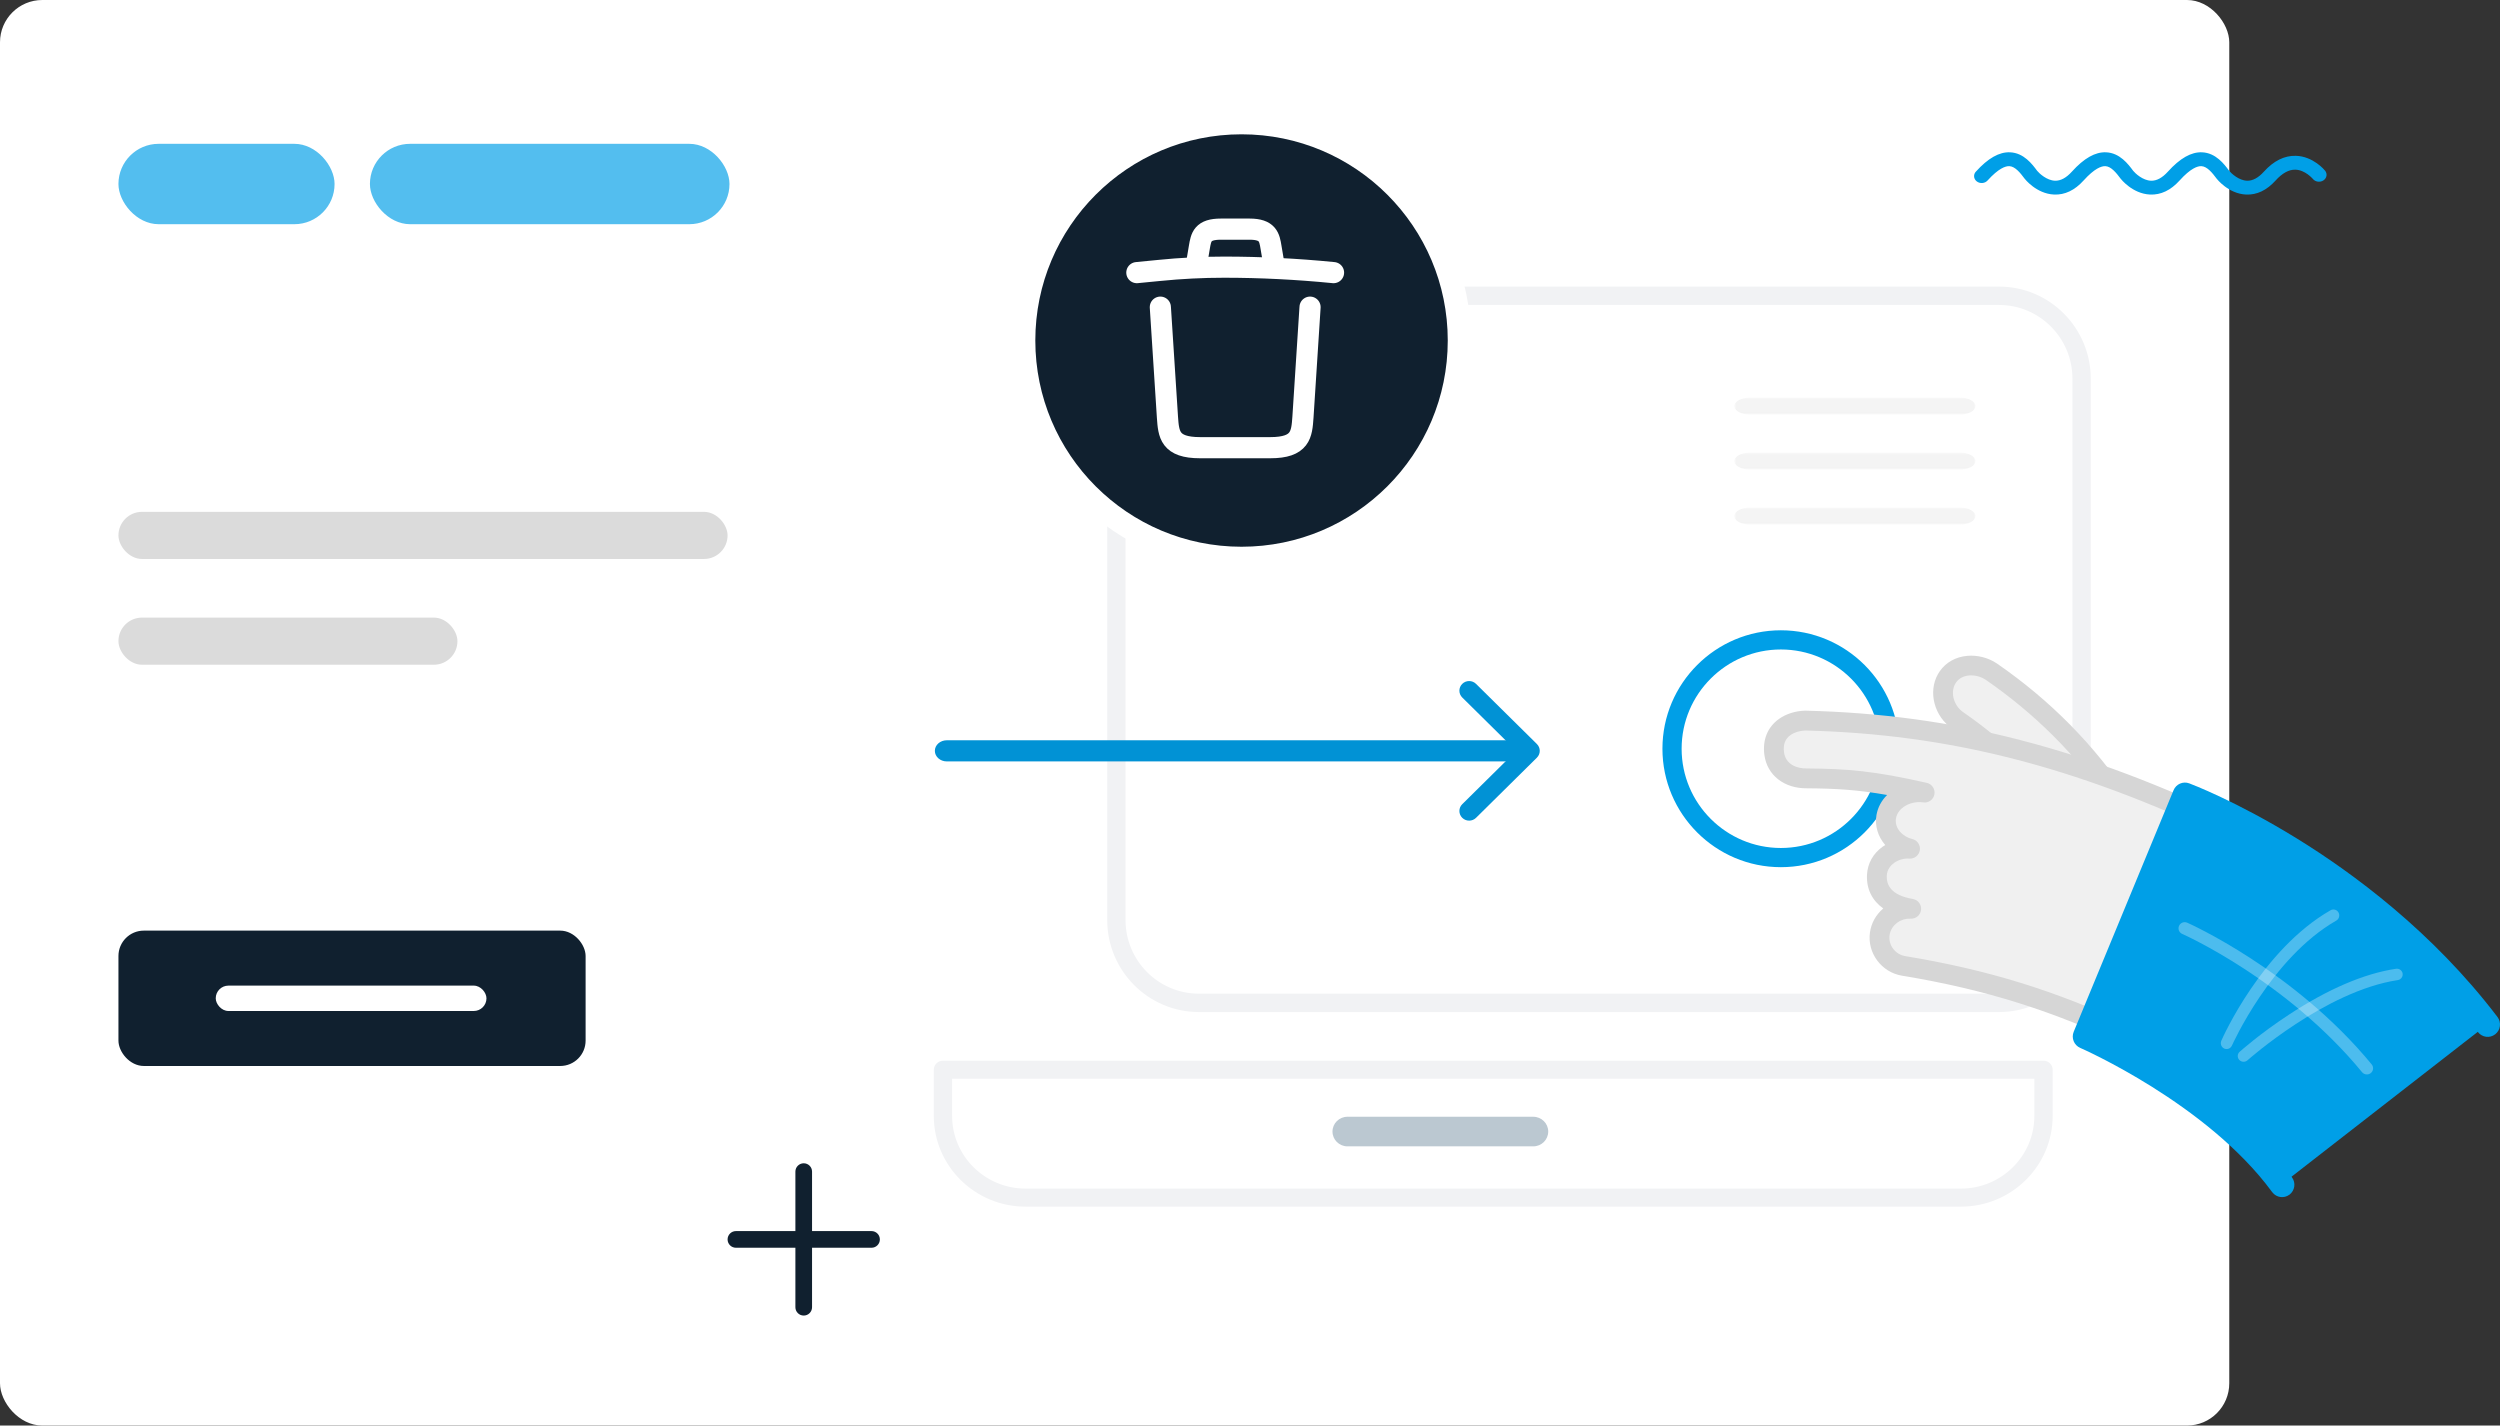 <svg width="591" height="337" viewBox="0 0 591 337" fill="none" xmlns="http://www.w3.org/2000/svg">
<rect x="0" y="0" width="591" height="337" fill="#333333" stroke="none"/>
<rect width="527" height="337" rx="10" fill="white"/>
<rect opacity="0.674" x="28" y="34" width="51.091" height="19" rx="9.5" fill="#009FE7"/>
<rect opacity="0.674" x="87.451" y="34" width="85" height="19" rx="9.5" fill="#009FE7"/>
<rect x="28" y="121" width="144" height="11.143" rx="5.571" fill="#DBDBDB"/>
<rect x="28" y="146" width="80.139" height="11.143" rx="5.571" fill="#DBDBDB"/>
<rect x="28" y="220" width="110.438" height="32" rx="6" fill="#10202F"/>
<rect x="51" y="233" width="64" height="6" rx="3" fill="white"/>
<path fill-rule="evenodd" clip-rule="evenodd" d="M501.316 42.236C501.344 42.271 504.082 45.812 508.29 45.993C510.823 46.101 513.165 44.985 515.251 42.673C517.849 39.797 519.488 39.239 520.404 39.279C521.756 39.339 522.978 40.838 524.016 42.236C524.043 42.271 526.777 45.811 530.989 45.993C533.521 46.101 535.862 44.986 537.95 42.673C539.513 40.943 541.074 40.081 542.592 40.11C544.937 40.151 546.727 42.259 546.765 42.302C547.358 43.024 548.479 43.173 549.274 42.635C550.071 42.097 550.238 41.07 549.647 40.344C549.534 40.202 546.819 36.928 542.7 36.834C540.013 36.772 537.48 38.037 535.173 40.593C533.866 42.039 532.537 42.755 531.222 42.722C529.262 42.673 527.469 40.984 526.982 40.385C525.801 38.793 523.827 36.146 520.576 36.005C518.01 35.897 515.361 37.396 512.475 40.593C511.168 42.039 509.84 42.755 508.522 42.722C506.564 42.673 504.771 40.984 504.286 40.385C503.104 38.793 501.131 36.146 497.878 36.005C495.313 35.897 492.663 37.396 489.777 40.593C488.47 42.039 487.14 42.756 485.825 42.722C483.867 42.673 482.074 40.984 481.586 40.385C480.404 38.793 478.434 36.146 475.179 36.005C472.614 35.897 469.965 37.396 467.079 40.593C466.803 40.898 466.67 41.265 466.67 41.632C466.67 42.104 466.894 42.574 467.325 42.899C468.093 43.473 469.225 43.373 469.856 42.673C472.455 39.797 474.093 39.239 475.01 39.279C476.362 39.339 477.583 40.838 478.619 42.236C478.646 42.271 481.378 45.811 485.591 45.991C488.123 46.103 490.467 44.986 492.556 42.673C495.152 39.797 496.791 39.239 497.709 39.279C499.058 39.339 500.278 40.838 501.316 42.236Z" fill="#009FE7"/>
<path fill-rule="evenodd" clip-rule="evenodd" d="M283.425 72.844C274.271 72.844 266.825 80.314 266.825 89.497V217.503C266.825 226.686 274.271 234.156 283.425 234.156H472.575C481.728 234.156 489.174 226.686 489.174 217.503V89.497C489.174 80.314 481.728 72.844 472.575 72.844H283.425ZM472.575 240H283.425C271.06 240 261 229.908 261 217.503V89.497C261 77.092 271.06 67 283.425 67H472.575C484.94 67 495 77.092 495 89.497V217.503C495 229.908 484.94 240 472.575 240V240Z" fill="#F1F2F4"/>
<path d="M283.425 72.094C273.854 72.094 266.075 79.902 266.075 89.497H267.575C267.575 80.726 274.687 73.594 283.425 73.594V72.094ZM266.075 89.497V217.503H267.575V89.497H266.075ZM266.075 217.503C266.075 227.098 273.854 234.906 283.425 234.906V233.406C274.687 233.406 267.575 226.274 267.575 217.503H266.075ZM283.425 234.906H472.575V233.406H283.425V234.906ZM472.575 234.906C482.145 234.906 489.924 227.098 489.924 217.503H488.424C488.424 226.274 481.312 233.406 472.575 233.406V234.906ZM489.924 217.503V89.497H488.424V217.503H489.924ZM489.924 89.497C489.924 79.902 482.145 72.094 472.575 72.094V73.594C481.312 73.594 488.424 80.726 488.424 89.497H489.924ZM472.575 72.094H283.425V73.594H472.575V72.094ZM472.575 239.25H283.425V240.75H472.575V239.25ZM283.425 239.25C271.476 239.25 261.75 229.496 261.75 217.503H260.25C260.25 230.32 270.644 240.75 283.425 240.75V239.25ZM261.75 217.503V89.497H260.25V217.503H261.75ZM261.75 89.497C261.75 77.504 271.476 67.75 283.425 67.75V66.25C270.644 66.25 260.25 76.68 260.25 89.497H261.75ZM283.425 67.75H472.575V66.25H283.425V67.75ZM472.575 67.75C484.524 67.75 494.25 77.504 494.25 89.497H495.75C495.75 76.68 485.356 66.25 472.575 66.25V67.75ZM494.25 89.497V217.503H495.75V89.497H494.25ZM494.25 217.503C494.25 229.496 484.524 239.25 472.575 239.25V240.75C485.356 240.75 495.75 230.32 495.75 217.503H494.25Z" fill="white"/>
<g opacity="0.113">
<mask id="mask0_0_13" style="mask-type:luminance" maskUnits="userSpaceOnUse" x="410" y="94" width="57" height="4">
<path fill-rule="evenodd" clip-rule="evenodd" d="M410 94H467V98H410V94Z" fill="white"/>
</mask>
<g mask="url(#mask0_0_13)">
<path fill-rule="evenodd" clip-rule="evenodd" d="M463.34 98H413.662C411.64 98 410 97.104 410 96C410 94.896 411.64 94 413.662 94H463.34C465.362 94 467 94.896 467 96C467 97.104 465.362 98 463.34 98Z" fill="#979797"/>
</g>
<mask id="mask1_0_13" style="mask-type:luminance" maskUnits="userSpaceOnUse" x="410" y="107" width="57" height="4">
<path fill-rule="evenodd" clip-rule="evenodd" d="M410 107H467V111H410V107Z" fill="white"/>
</mask>
<g mask="url(#mask1_0_13)">
<path fill-rule="evenodd" clip-rule="evenodd" d="M463.34 111H413.662C411.64 111 410 110.104 410 109C410 107.897 411.64 107 413.662 107H463.34C465.362 107 467 107.897 467 109C467 110.104 465.362 111 463.34 111Z" fill="#979797"/>
</g>
<mask id="mask2_0_13" style="mask-type:luminance" maskUnits="userSpaceOnUse" x="410" y="120" width="57" height="4">
<path fill-rule="evenodd" clip-rule="evenodd" d="M410 120H467V124H410V120Z" fill="white"/>
</mask>
<g mask="url(#mask2_0_13)">
<path fill-rule="evenodd" clip-rule="evenodd" d="M463.34 124H413.662C411.64 124 410 123.104 410 121.999C410 120.895 411.64 120 413.662 120H463.34C465.362 120 467 120.895 467 121.999C467 123.104 465.362 124 463.34 124Z" fill="#979797"/>
</g>
</g>
<mask id="mask3_0_13" style="mask-type:luminance" maskUnits="userSpaceOnUse" x="220" y="250" width="266" height="36">
<path fill-rule="evenodd" clip-rule="evenodd" d="M220 250H486V286H220V250Z" fill="white"/>
</mask>
<g mask="url(#mask3_0_13)">
<path fill-rule="evenodd" clip-rule="evenodd" d="M225.828 255.766V263.803C225.828 272.864 233.278 280.234 242.436 280.234H463.564C472.722 280.234 480.172 272.864 480.172 263.803V255.766H225.828ZM463.564 286H242.436C230.065 286 220 276.044 220 263.803V252.883C220 251.29 221.305 250 222.915 250H483.087C484.696 250 486 251.29 486 252.883V263.803C486 276.044 475.935 286 463.564 286V286Z" fill="#F1F2F4"/>
<path d="M225.828 255.766V255.016H225.078V255.766H225.828ZM480.172 255.766H480.922V255.016H480.172V255.766ZM225.078 255.766V263.803H226.578V255.766H225.078ZM225.078 263.803C225.078 273.285 232.871 280.984 242.436 280.984V279.484C233.684 279.484 226.578 272.442 226.578 263.803H225.078ZM242.436 280.984H463.564V279.484H242.436V280.984ZM463.564 280.984C473.128 280.984 480.922 273.285 480.922 263.803H479.422C479.422 272.442 472.315 279.484 463.564 279.484V280.984ZM480.922 263.803V255.766H479.422V263.803H480.922ZM480.172 255.016H225.828V256.516H480.172V255.016ZM463.564 285.25H242.436V286.75H463.564V285.25ZM242.436 285.25C230.472 285.25 220.75 275.622 220.75 263.803H219.25C219.25 276.466 229.659 286.75 242.436 286.75V285.25ZM220.75 263.803V252.883H219.25V263.803H220.75ZM220.75 252.883C220.75 251.712 221.711 250.75 222.915 250.75V249.25C220.899 249.25 219.25 250.868 219.25 252.883H220.75ZM222.915 250.75H483.087V249.25H222.915V250.75ZM483.087 250.75C484.289 250.75 485.25 251.712 485.25 252.883H486.75C486.75 250.869 485.103 249.25 483.087 249.25V250.75ZM485.25 252.883V263.803H486.75V252.883H485.25ZM485.25 263.803C485.25 275.622 475.529 285.25 463.564 285.25V286.75C476.342 286.75 486.75 276.466 486.75 263.803H485.25Z" fill="white"/>
</g>
<path fill-rule="evenodd" clip-rule="evenodd" d="M173.971 291.029H188.03V276.968C188.03 275.881 188.914 275 190.002 275C191.09 275 191.969 275.881 191.969 276.968V291.029H206.03C207.119 291.029 208 291.913 208 293C208 294.087 207.119 294.968 206.03 294.968H191.969V309.03C191.969 310.119 191.09 311 190.002 311C188.914 311 188.03 310.119 188.03 309.03V294.968H173.971C172.882 294.968 172 294.087 172 293C172 291.913 172.882 291.029 173.971 291.029Z" fill="#10202F"/>
<path opacity="0.297" fill-rule="evenodd" clip-rule="evenodd" d="M318.547 271H362.453C364.412 271 366 269.433 366 267.497C366 265.566 364.412 264 362.453 264H318.547C316.586 264 315 265.566 315 267.497C315 269.433 316.586 271 318.547 271" fill="#1D4965"/>
<path fill-rule="evenodd" clip-rule="evenodd" d="M360.175 180H223.826C222.265 180 221 178.88 221 177.499C221 176.12 222.265 175 223.826 175H360.175C361.735 175 363 176.12 363 177.499C363 178.88 361.735 180 360.175 180" fill="#0192D5"/>
<path fill-rule="evenodd" clip-rule="evenodd" d="M347.305 194C346.715 194 346.126 193.777 345.675 193.333C344.775 192.442 344.775 191.001 345.675 190.111L358.436 177.499L345.675 164.889C344.775 163.999 344.775 162.557 345.675 161.668C346.576 160.777 348.035 160.777 348.935 161.668L363.325 175.89C364.225 176.779 364.225 178.221 363.325 179.111L348.935 193.333C348.484 193.777 347.894 194 347.305 194" fill="#0192D5"/>
<path fill-rule="evenodd" clip-rule="evenodd" d="M421 153.536C408.062 153.536 397.536 164.062 397.536 177C397.536 189.938 408.062 200.464 421 200.464C433.938 200.464 444.464 189.938 444.464 177C444.464 164.062 433.938 153.536 421 153.536M421 205C405.56 205 393 192.438 393 177C393 161.562 405.56 149 421 149C436.438 149 449 161.562 449 177C449 192.438 436.438 205 421 205" fill="#009FE7"/>
<path fill-rule="evenodd" clip-rule="evenodd" d="M462.534 170.923C459.393 168.817 457.959 164.485 459.845 161.147C461.932 157.455 466.973 157.193 470.312 159.416C482.607 167.898 492.712 178.147 501 190.551C497.076 193.019 493.162 195.502 489.256 198C481.992 187.203 473.241 178.344 462.534 170.923" fill="#F0F0F0"/>
<path fill-rule="evenodd" clip-rule="evenodd" d="M490.469 194.48C493.039 192.839 495.679 191.166 498.361 189.472C490.424 178.082 480.933 168.651 469.412 160.692C467.25 159.262 463.929 159.177 462.418 161.328C462.342 161.432 462.274 161.543 462.212 161.654C461 163.791 461.905 166.894 464.187 168.424C464.197 168.433 464.209 168.436 464.22 168.444C474.643 175.674 483.247 184.204 490.469 194.48M503.574 191.497C503.398 191.747 503.172 191.963 502.907 192.131C498.859 194.678 494.882 197.2 491.084 199.631C490.012 200.316 488.586 200.021 487.876 198.966C480.728 188.341 472.122 179.615 461.56 172.287C457.271 169.397 455.733 163.606 458.133 159.36C458.272 159.116 458.422 158.874 458.584 158.646C460.046 156.569 462.344 155.287 465.049 155.042C467.454 154.822 469.998 155.468 472.024 156.819C472.035 156.827 472.045 156.833 472.057 156.841C484.744 165.602 495.063 176.073 503.607 188.864C503.957 189.385 504.079 190.027 503.949 190.645C503.882 190.952 503.755 191.243 503.574 191.497" fill="#D6D6D6"/>
<path fill-rule="evenodd" clip-rule="evenodd" d="M443.96 220.197C444.467 216.65 447.771 214.103 451.375 214.305C446.371 213.475 443.08 210.796 443.281 206.449C443.47 202.368 447.418 199.909 451.1 200.162C447.644 199.368 444.851 196.18 445.491 192.601C446.209 188.586 450.649 186.35 454.546 186.949C442.424 184.188 436.159 183.68 426.837 183.608C422.909 183.676 419.59 181.62 419.078 177.773C418.382 172.531 422.457 170.122 426.387 170C461.87 170.862 492.243 179.049 528 196.226C519.676 212.284 511.769 228.534 504.276 245C485.926 236.2 469.669 231.059 449.595 227.756C445.987 227.163 443.453 223.767 443.96 220.197" fill="#F0F0F0"/>
<path fill-rule="evenodd" clip-rule="evenodd" d="M448.569 218.079C447.531 218.819 446.863 219.886 446.694 221.082C446.361 223.417 448.027 225.633 450.404 226.025C469.89 229.237 485.976 234.2 503.724 242.517C510.594 227.495 517.899 212.456 525.465 197.756C490.159 181.038 460.505 173.523 426.763 172.693C425.421 172.746 424.184 173.128 423.276 173.77C422 174.678 421.499 176.009 421.742 177.836C422.122 180.721 424.792 181.706 427.16 181.665C427.18 181.661 427.201 181.663 427.221 181.663C436.766 181.738 443.118 182.248 455.513 185.074C456.739 185.354 457.526 186.56 457.291 187.801C457.056 189.039 455.883 189.872 454.636 189.685C453.062 189.439 451.291 189.855 450.014 190.763C449.327 191.253 448.454 192.116 448.215 193.452C447.791 195.83 449.882 197.843 452.058 198.346C453.249 198.622 454.028 199.766 453.851 200.975C453.67 202.189 452.593 203.057 451.373 202.972C450.111 202.886 448.801 203.25 447.781 203.978C447.022 204.518 446.105 205.484 446.032 207.052C445.939 209.065 446.933 211.644 452.193 212.517C453.42 212.721 454.275 213.85 454.139 215.089C454.001 216.329 452.922 217.246 451.679 217.176C450.581 217.115 449.476 217.431 448.569 218.079M506.221 247.567C506.051 247.689 505.866 247.788 505.665 247.859C505.075 248.075 504.422 248.041 503.853 247.77C485.665 239.04 469.454 233.92 449.647 230.655C444.772 229.855 441.367 225.262 442.056 220.419C442.373 218.205 443.481 216.22 445.202 214.76C442.582 212.894 441.202 210.155 441.355 206.835C441.478 204.14 442.797 201.767 445.072 200.149C445.266 200.012 445.464 199.88 445.669 199.756C443.968 197.802 443.141 195.231 443.606 192.625C443.92 190.856 444.796 189.232 446.114 187.934C439.096 186.692 433.984 186.408 427.211 186.356C421.8 186.435 417.737 183.266 417.099 178.457C416.627 174.893 417.857 171.872 420.567 169.945C422.23 168.763 424.401 168.072 426.679 168C426.722 168 426.764 168 426.807 168.001C461.977 168.853 492.74 176.8 529.67 194.568C530.242 194.84 530.681 195.337 530.879 195.936C531.08 196.539 531.029 197.197 530.737 197.759C522.444 213.778 514.457 230.221 506.999 246.626C506.823 247.008 506.554 247.332 506.221 247.567" fill="#D6D6D6"/>
<path fill-rule="evenodd" clip-rule="evenodd" d="M539.441 279.942C539.441 279.942 575.86 251.616 588 242.174C558.843 203.806 516.563 188 516.563 188L493 245.013C493 245.013 523.47 258.197 539.441 279.942C539.537 280.073 539.441 279.942 539.441 279.942" fill="#009FE7"/>
<path opacity="0.3" fill-rule="evenodd" clip-rule="evenodd" d="M567.372 231.491C567.811 231.211 568.069 230.692 567.984 230.147C567.866 229.409 567.158 228.899 566.404 229.017C558.849 230.16 550.325 233.813 541.079 239.879C534.23 244.371 529.64 248.473 529.45 248.645C528.886 249.149 528.847 250.009 529.364 250.563C529.883 251.112 530.758 251.15 531.32 250.644C531.503 250.479 549.725 234.282 566.827 231.695C567.025 231.665 567.21 231.594 567.372 231.491" fill="white"/>
<path opacity="0.3" fill-rule="evenodd" clip-rule="evenodd" d="M527.129 247.77C527.342 247.628 527.52 247.427 527.632 247.169C527.722 246.965 536.892 226.452 552.299 217.626C552.959 217.25 553.196 216.392 552.824 215.716C552.45 215.039 551.612 214.802 550.951 215.179C534.732 224.471 525.504 245.148 525.12 246.024C524.811 246.729 525.119 247.56 525.812 247.879C526.256 248.079 526.752 248.023 527.129 247.77" fill="white"/>
<path fill-rule="evenodd" clip-rule="evenodd" d="M541.266 282.386C541.247 282.402 541.226 282.415 541.206 282.432C539.93 283.374 538.142 283.117 537.18 281.863C537.164 281.843 537.15 281.824 537.134 281.804L537.09 281.746C521.765 260.886 492.062 247.851 491.761 247.722C490.299 247.088 489.61 245.387 490.225 243.908L513.83 186.806C514.432 185.35 516.066 184.637 517.535 185.184C517.978 185.35 528.553 189.343 542.87 198.149C556.074 206.274 575.04 220.199 590.4 240.409C591.374 241.689 591.138 243.52 589.869 244.507L589.857 244.512C588.58 245.497 586.752 245.252 585.775 243.967C570.993 224.524 552.702 211.081 539.959 203.226C530.163 197.189 522.051 193.436 518.1 191.742L496.684 243.545C504.564 247.312 528.085 259.629 541.784 278.269C541.784 278.269 541.786 278.277 541.789 278.28L541.829 278.334C542.767 279.618 542.511 281.419 541.266 282.386" fill="#009FE7"/>
<path opacity="0.3" fill-rule="evenodd" clip-rule="evenodd" d="M560.43 253.697C559.8 254.178 558.893 254.077 558.388 253.463C540.533 231.745 516.117 220.884 515.873 220.779C515.13 220.453 514.796 219.596 515.129 218.864C515.456 218.129 516.325 217.799 517.064 218.127C517.318 218.236 542.375 229.384 560.673 251.633C561.183 252.256 561.086 253.171 560.455 253.676C560.448 253.681 560.436 253.69 560.43 253.697" fill="white"/>
<circle cx="293.5" cy="80.5" r="51.5" fill="#10202F" stroke="white" stroke-width="5.5"/>
<path d="M315.25 64.448C306.648 63.596 297.993 63.157 289.365 63.157C284.25 63.157 279.135 63.415 274.02 63.932L268.75 64.448" stroke="white" stroke-width="5" stroke-linecap="round" stroke-linejoin="round"/>
<path d="M282.959 61.839L283.527 58.455C283.941 56.001 284.251 54.167 288.616 54.167H295.385C299.751 54.167 300.086 56.104 300.474 58.481L301.042 61.839" stroke="white" stroke-width="5" stroke-linecap="round" stroke-linejoin="round"/>
<path d="M309.696 72.611L308.017 98.626C307.733 102.681 307.501 105.833 300.293 105.833H283.708C276.501 105.833 276.268 102.681 275.984 98.626L274.305 72.611" stroke="white" stroke-width="5" stroke-linecap="round" stroke-linejoin="round"/>
</svg>
